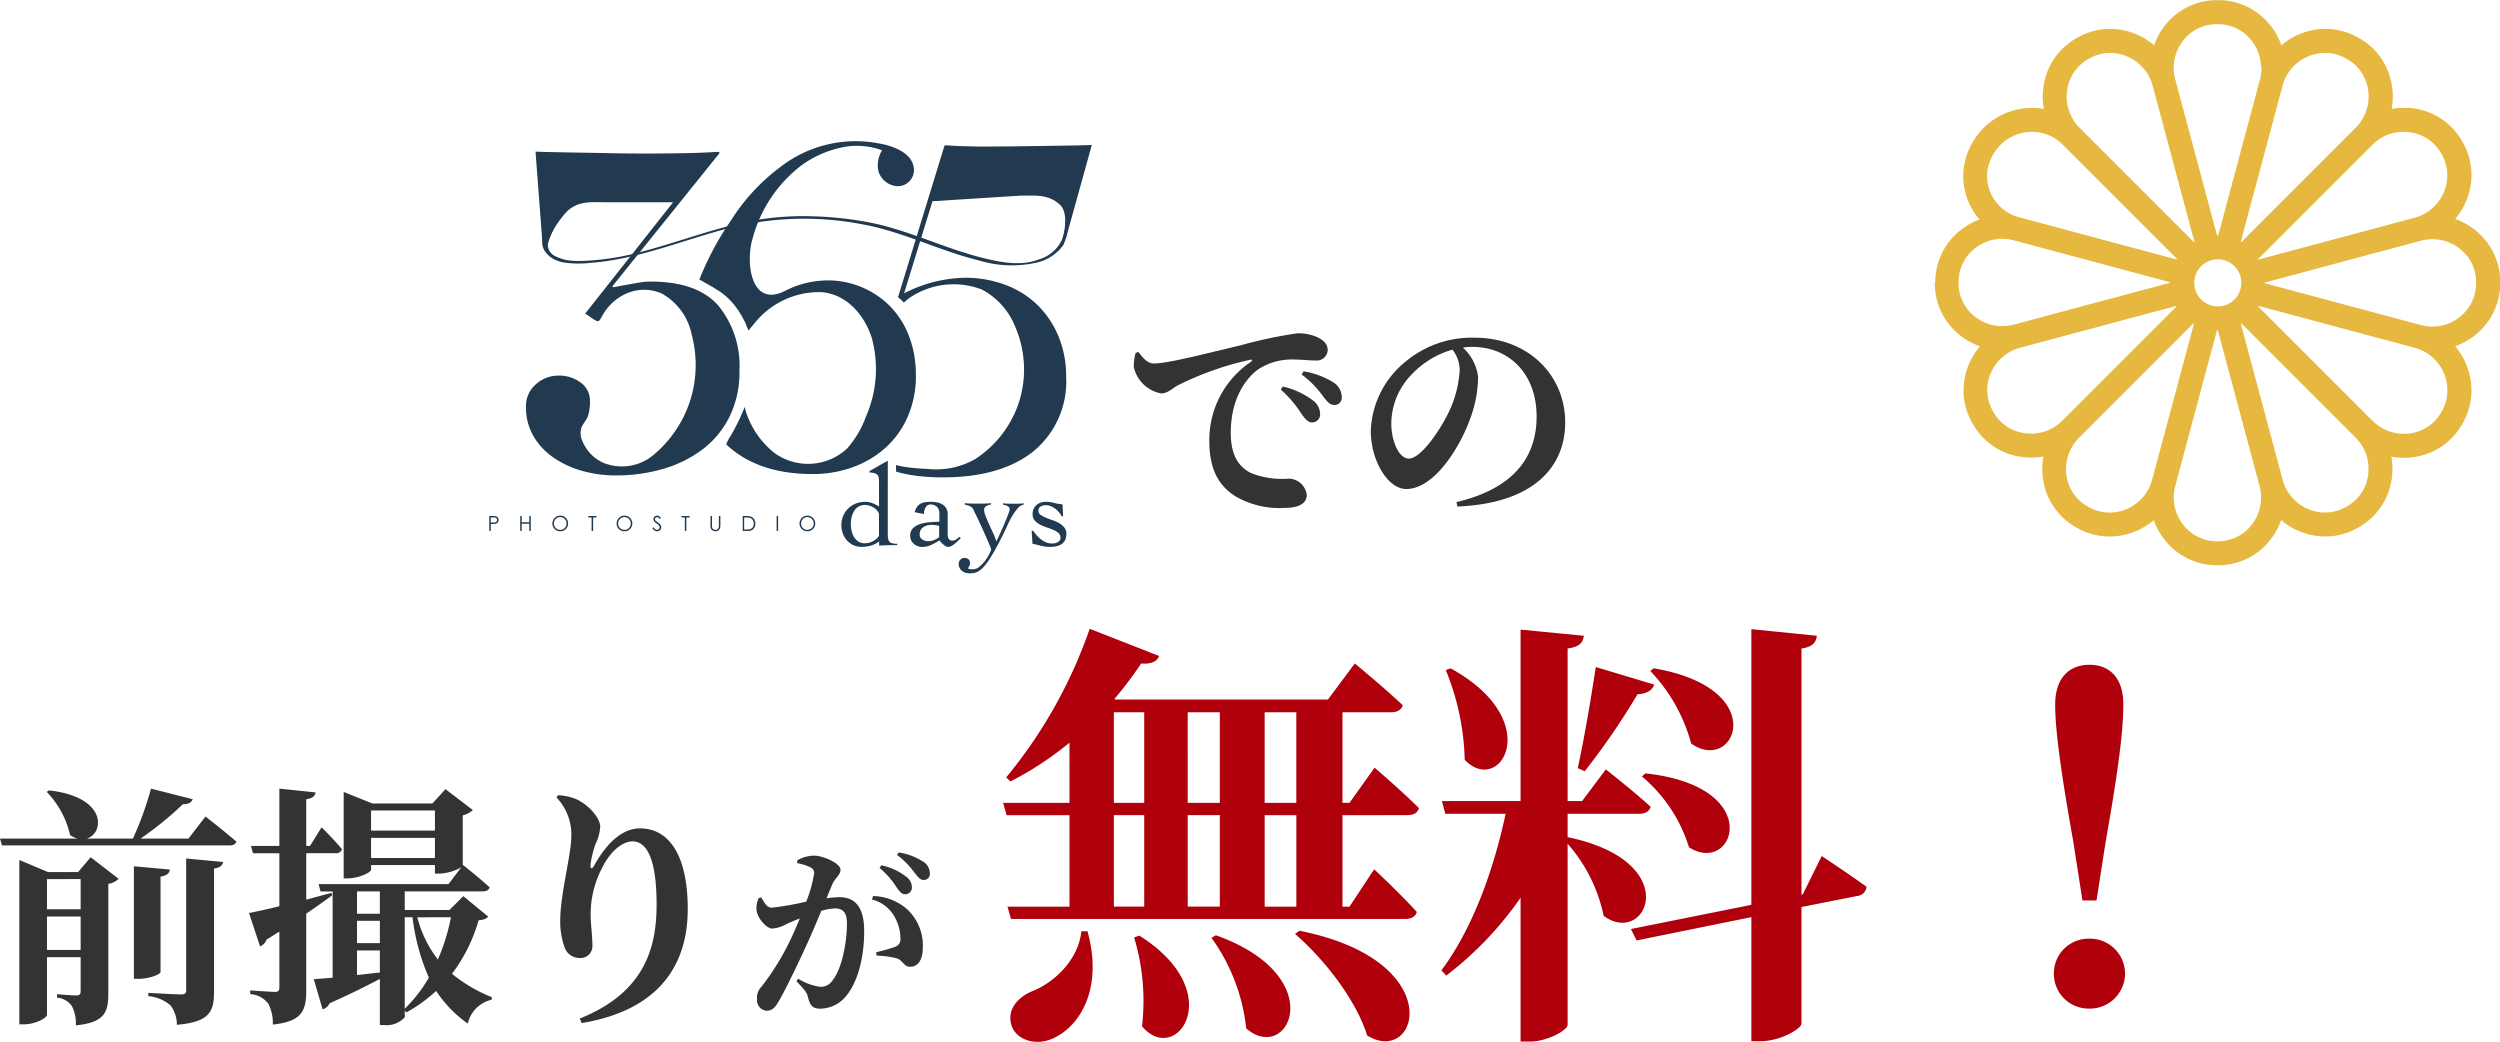 <svg xmlns="http://www.w3.org/2000/svg" xmlns:xlink="http://www.w3.org/1999/xlink" width="238.823" height="99.517" viewBox="0 0 238.823 99.517">
  <defs>
    <clipPath id="clip-path">
      <path id="パス_25129" data-name="パス 25129" d="M806.149-1906.919a2.118,2.118,0,0,0,.1.972,4.311,4.311,0,0,0,1.817,2.157c.8.534,1.676.932,2.47,1.47,2.81,1.9,3.967,6.245,2.971,9.377a20.706,20.706,0,0,1-1.918,4.416,3.084,3.084,0,0,0-.488,1.016,2.172,2.172,0,0,0,.692,1.771c1.167,1.275,2,.561,3.709,1.1a11.312,11.312,0,0,0,4.8.681,20.724,20.724,0,0,0,3.213-.474c2.895-.925,5.758-1.463,7.978-3.544,1.679-1.573,3.142-3.584,3.23-5.862a11.654,11.654,0,0,0-1.137-4.609c-1.438-3.662-2.766-7.579-2.071-11.444.272-1.509.851-3,.686-4.527a5.578,5.578,0,0,0-2.34-3.813,8.2,8.2,0,0,0-4.362-1.436,10.576,10.576,0,0,0-6.958,2.2c-.485.376-.74.724-1.247,1.067-.361.245-5.347,1.239-5.666,1.549a19.918,19.918,0,0,0-2.674,3.734,14.752,14.752,0,0,1-1.75,2.624A3.068,3.068,0,0,0,806.149-1906.919Z" transform="translate(-806.13 1919.681)" fill="none"/>
    </clipPath>
    <clipPath id="clip-path-2">
      <path id="パス_25132" data-name="パス 25132" d="M906.638-1890.942a14.918,14.918,0,0,1-.03,3.855,11.957,11.957,0,0,1-.816,4.007c-.3.778-1.714,1.982-1.976,2.684l.125,3.431c1.644,1.109.056-.593,1.8.225a7.737,7.737,0,0,0,3.388.6,16.593,16.593,0,0,0,10.825-4.237,25.759,25.759,0,0,0,7.4-10.272c1.111-2.661,2.242-5.422,2.171-8.3a17.682,17.682,0,0,0-2.082-7.08c-1.033-2.153-2.343-4.387-4.53-5.346a10.606,10.606,0,0,0-4.565-.577q-3.5.093-6.989.377a8.464,8.464,0,0,0-4.537,1.29,8.742,8.742,0,0,0-2.429,3.813c-.64,1.55-4.8,6.429-5.324,8.025-.361,1.1,1.342.852,2.688,1.229a14.447,14.447,0,0,1,3.072,2.535A10.989,10.989,0,0,1,906.638-1890.942Z" transform="translate(-899.016 1911.978)" fill="none"/>
    </clipPath>
  </defs>
  <g id="campaign_tokuten_02_ttl_01" transform="translate(-88.667 -11189.454)">
    <path id="パス_28211" data-name="パス 28211" d="M187.141,446.244h0c0,.062,0,.124,0,.186a6.309,6.309,0,0,0,.042.7c0,.029.007.057.011.086a6.245,6.245,0,0,0,.288,1.229q.075.218.166.43a6.276,6.276,0,0,0,.82,1.389,6.445,6.445,0,0,0,1.172,1.159,6.644,6.644,0,0,0,.791.518l.159.086q.269.141.548.255c.1.042.2.082.308.118q-.163.192-.312.4c-.08.11-.155.223-.229.338a6.578,6.578,0,0,0-.36.643q-.06.125-.116.252c-.015.035-.031.069-.046.1a6.41,6.41,0,0,0-.5,2.487,6.133,6.133,0,0,0,.434,2.263c.063.162.131.322.208.479q.091.185.194.366l.089.154a6.3,6.3,0,0,0,4.676,3.091,6.682,6.682,0,0,0,.859.056,6.5,6.5,0,0,0,1.176-.108,6.586,6.586,0,0,0-.086,1.791q.012.13.028.261a6.28,6.28,0,0,0,3.071,4.659l.161.093h0a6.308,6.308,0,0,0,3.149.844,6.43,6.43,0,0,0,2.469-.5q.121-.05.239-.1t.233-.113q.115-.059.227-.122.224-.126.436-.268.106-.071.209-.146.206-.15.4-.314.085.238.188.471a6.534,6.534,0,0,0,.351.681c.044.074.089.147.136.219s.111.166.169.247c.043.06.086.119.131.178a6.325,6.325,0,0,0,5.039,2.509h.187a6.279,6.279,0,0,0,4.988-2.5q.12-.157.229-.319t.208-.329q.132-.223.244-.453t.207-.467q.047-.119.089-.238.1.081.2.16a6.573,6.573,0,0,0,1.541.9,6.413,6.413,0,0,0,2.466.5c.1,0,.208,0,.312-.01l.093,0c.094-.006.188-.017.282-.028.04,0,.081-.006.122-.012.095-.012.189-.03.283-.046.039-.007.078-.011.117-.019.069-.014.138-.032.207-.048s.127-.027.189-.044c.028-.008.056-.017.084-.025a6.277,6.277,0,0,0,.717-.248,6.367,6.367,0,0,0,.72-.354l.154-.089h0a6.3,6.3,0,0,0,3.091-4.675q.034-.258.046-.516c0-.086.007-.171.008-.257q0-.16,0-.319,0-.119-.013-.238a6.664,6.664,0,0,0-.09-.7q.147.028.3.048c.074.01.149.02.223.027q.168.018.338.027t.34.009a6.7,6.7,0,0,0,.856-.055,6.279,6.279,0,0,0,4.659-3.071l.093-.161a6.4,6.4,0,0,0,.526-1.177,6.271,6.271,0,0,0,.318-1.945v-.009a6.281,6.281,0,0,0-.036-.683c0-.027-.006-.053-.009-.08q-.036-.3-.1-.6-.059-.271-.142-.539-.071-.229-.159-.455c-.017-.044-.033-.089-.051-.134q-.05-.121-.1-.239t-.113-.233a6.5,6.5,0,0,0-.336-.579,6.584,6.584,0,0,0-.513-.69q.119-.042.237-.089t.234-.1a6.58,6.58,0,0,0,1.325-.788,6.326,6.326,0,0,0,2.509-5.039h0c0-.062,0-.124,0-.186,0-.169-.009-.337-.023-.5q-.012-.138-.029-.275t-.038-.255c-.007-.042-.015-.085-.023-.127q-.021-.109-.046-.216-.049-.215-.114-.426-.032-.105-.068-.209-.042-.123-.09-.245-.074-.189-.16-.372a6.221,6.221,0,0,0-.354-.652c-.044-.07-.088-.139-.135-.208a6.368,6.368,0,0,0-.856-1.016l0,0a6.557,6.557,0,0,0-2.278-1.423l-.089-.034q.188-.221.356-.46c.083-.117.163-.236.239-.359a6.558,6.558,0,0,0,.469-.917,6.417,6.417,0,0,0,.494-2.293q0-.166,0-.331s0-.008,0-.012q-.006-.216-.026-.431t-.058-.438a6.3,6.3,0,0,0-.749-2.09l-.089-.155a6.342,6.342,0,0,0-.845-1.138l-.026-.029a6.324,6.324,0,0,0-3.8-1.924h0c-.079-.01-.157-.019-.236-.026l-.077-.006-.163-.011-.086,0-.156,0h-.2l-.18,0-.108.005-.176.012-.1.009c-.063.006-.125.014-.188.022l-.089.011c-.092.013-.183.027-.273.044a6.585,6.585,0,0,0,.109-1.015q0-.129,0-.258a6.572,6.572,0,0,0-.054-.779c-.019-.15-.045-.3-.074-.444q-.055-.272-.131-.536c-.021-.072-.043-.143-.066-.213a6.292,6.292,0,0,0-.933-1.8,6.2,6.2,0,0,0-.433-.52q-.132-.142-.273-.275a6.305,6.305,0,0,0-1.16-.869l-.161-.093c-.116-.066-.233-.128-.351-.187-.039-.019-.079-.036-.118-.055-.08-.038-.16-.075-.241-.109-.047-.02-.1-.038-.143-.057-.074-.029-.149-.057-.224-.084-.051-.018-.1-.034-.152-.051q-.11-.036-.221-.067l-.156-.042c-.075-.019-.151-.036-.226-.052-.051-.011-.1-.022-.153-.032-.08-.015-.16-.027-.241-.04-.047-.007-.094-.015-.141-.021-.1-.012-.2-.021-.293-.029l-.091-.008q-.193-.012-.386-.012-.168,0-.336.008l-.081.006c-.086.006-.171.012-.257.021l-.125.015c-.071.009-.143.019-.214.03l-.135.024c-.068.012-.136.026-.2.04l-.136.031c-.069.016-.137.034-.206.053l-.13.036c-.074.022-.148.046-.222.071l-.109.036q-.163.058-.325.125h0a6.565,6.565,0,0,0-1.742,1.068c-.044-.125-.094-.249-.146-.372a6.562,6.562,0,0,0-.477-.915c-.094-.15-.195-.3-.3-.44-.017-.023-.033-.046-.05-.069a6.63,6.63,0,0,0-.485-.564,6.307,6.307,0,0,0-4.554-1.945h-.186a6.28,6.28,0,0,0-4.988,2.5,6.577,6.577,0,0,0-.976,1.806q-.192-.163-.4-.312t-.422-.283a6.577,6.577,0,0,0-.917-.469c-.108-.045-.217-.086-.326-.125l-.108-.036c-.074-.025-.148-.049-.223-.071l-.127-.036c-.069-.019-.138-.037-.208-.054l-.133-.03q-.1-.022-.206-.041l-.133-.023c-.072-.011-.143-.021-.215-.03l-.123-.015c-.083-.009-.167-.015-.25-.021l-.088-.006q-.168-.009-.336-.009-.192,0-.384.013l-.1.009c-.095.007-.189.016-.284.028-.047.006-.093.014-.139.021-.08.012-.161.024-.241.04l-.151.031c-.076.016-.152.034-.228.053l-.152.041c-.074.021-.149.044-.223.067l-.15.049c-.075.026-.15.055-.224.084-.047.018-.094.036-.14.055-.081.034-.161.071-.241.108-.039.018-.078.035-.116.054-.118.058-.234.119-.349.185l-.154.089a6.325,6.325,0,0,0-1.422,1.126l-.026.029a6.338,6.338,0,0,0-1.643,3.52,6.562,6.562,0,0,0,.056,2.047c-.089-.016-.178-.03-.267-.042l-.087-.01c-.061-.008-.122-.015-.183-.021l-.1-.008-.17-.011-.108,0-.169,0h-.119l-.09,0-.15.005-.09,0-.16.012-.077.007c-.078.008-.157.016-.235.027h0a6.513,6.513,0,0,0-4.821,3.255l-.069.122h0a6.336,6.336,0,0,0-.371.781,6.221,6.221,0,0,0-.256.8c-.04.162-.074.324-.1.488a6.148,6.148,0,0,0-.071.622c-.008.128-.013.256-.013.384a6.237,6.237,0,0,0,.124,1.236q.062.307.155.61a6.4,6.4,0,0,0,1.114,2.111q.077.1.158.191a6.559,6.559,0,0,0-1.517.8q-.1.072-.2.148a6.326,6.326,0,0,0-2.509,5.039m12.188-13.129,5.493,5.493,5.411,5.411-.033.057-3.411-.914-11.672-3.128a4.078,4.078,0,0,1-3.019-3.919v-.006a3.89,3.89,0,0,1,.024-.424c.01-.1.025-.192.042-.287a3.933,3.933,0,0,1,.14-.541q.06-.179.137-.354t.172-.343l.064-.112a4.262,4.262,0,0,1,3.707-2.165,4.133,4.133,0,0,1,2.936,1.223l.008.008h0m11.5,5.268,1.069,3.991-.057.033-10.9-10.9a4.206,4.206,0,0,1-1.241-3.056,4.375,4.375,0,0,1,.036-.492,4.039,4.039,0,0,1,1.977-3l.141-.081a4.009,4.009,0,0,1,2-.534,4.129,4.129,0,0,1,1.588.321q.191.079.372.176a4.248,4.248,0,0,1,.515.323,4.2,4.2,0,0,1,1.061,1.13q.05.079.1.16.064.112.122.228t.109.237c.025.059.049.119.071.18.047.125.089.253.124.384Zm1.232,7.053c.021-.05.044-.1.069-.148a2.249,2.249,0,0,1,4.006,0c.025.048.048.1.07.148a2.248,2.248,0,0,1-3.794,2.319c-.016-.019-.031-.039-.046-.058a2.24,2.24,0,0,1-.3-2.261m6.244-19.761a4.243,4.243,0,0,1-.145,1.206l-3.6,13.447-.39,1.455H214.1l-3.994-14.906a4.265,4.265,0,0,1-.145-1.208q0-.166.021-.33a4.191,4.191,0,0,1,.177-.846,4.281,4.281,0,0,1,.677-1.294,4.016,4.016,0,0,1,3.188-1.6h.169a4.063,4.063,0,0,1,3.235,1.615,4.336,4.336,0,0,1,.285.421,4.269,4.269,0,0,1,.23.445,4.183,4.183,0,0,1,.361,1.6m9.033,5.819-10.913,10.913-.021-.012-.037-.021,3.993-14.9a4.207,4.207,0,0,1,2.469-2.814,4.148,4.148,0,0,1,1.593-.321,4.038,4.038,0,0,1,2.016.54l.147.085a4.022,4.022,0,0,1,.542.379q.126.105.243.219a3.966,3.966,0,0,1,.425.492q.1.131.181.27a4.028,4.028,0,0,1,.295.583c.037.09.07.181.1.274.015.045.029.091.042.136a4.178,4.178,0,0,1,.132.629c.01.074.017.148.022.222l0,.036a4.216,4.216,0,0,1-1.232,3.293m8.444,6.12a4.213,4.213,0,0,1-2.818,2.471l-12.23,3.277-2.665.714-.033-.057,5.407-5.407,5.5-5.5q.075-.075.154-.146t.15-.129q.071-.059.144-.114a4.2,4.2,0,0,1,2.54-.85,4.344,4.344,0,0,1,.56.036,4.043,4.043,0,0,1,2.835,1.72c.057.084.113.168.164.257h0l.081.141c.057.1.109.2.157.306.038.081.072.162.1.245.02.052.04.1.057.158a4.055,4.055,0,0,1-.106,2.877m.59,12.5a4.229,4.229,0,0,1-.4.156l-.055.018q-.083.026-.167.048l-.044.012c-.069.018-.138.034-.208.048l-.046.008q-.085.016-.17.029l-.058.008c-.071.009-.142.018-.214.023s-.143.009-.214.012h-.128l-.06,0c-.052,0-.1,0-.157-.005l-.105-.007c-.054,0-.107-.01-.161-.016l-.1-.012c-.058-.008-.116-.018-.174-.029l-.086-.015c-.086-.017-.172-.037-.257-.06h0l-14.9-3.993c0-.011,0-.022,0-.034s0-.022,0-.033l14.906-3.994a4.271,4.271,0,0,1,1.106-.147,4.226,4.226,0,0,1,2.573.877c.038.029.073.059.11.089.086.07.17.143.249.219a4.147,4.147,0,0,1,.348.38,4.055,4.055,0,0,1,.317.451c.033.055.065.111.1.168s.071.136.1.205.071.157.1.237c.02.052.04.1.058.157a3.952,3.952,0,0,1,.184.784c0,.018,0,.037.007.056a3.98,3.98,0,0,1,.027.444v.17h0a4.063,4.063,0,0,1-1.615,3.234c-.059.045-.119.088-.18.13l-.051.034q-.074.049-.149.1l-.04.025q-.093.055-.189.106l-.042.021c-.052.027-.1.052-.157.077l-.053.024M218.039,448.6l.033-.057,14.9,3.993a4.208,4.208,0,0,1,2.814,2.469c.012.028.022.057.033.086q.057.145.1.293c.013.044.026.088.039.132a4.115,4.115,0,0,1,.118.6c0,.017,0,.035.006.052a4.036,4.036,0,0,1-.516,2.447h0l-.085.147a4.016,4.016,0,0,1-2.983,1.959h0c-.088.011-.175.02-.263.025l-.087,0c-.059,0-.118.005-.177.006h-.03c-.041,0-.082,0-.123,0l-.07,0c-.076,0-.151-.009-.227-.016l-.021,0q-.1-.011-.2-.026l-.075-.013c-.049-.008-.1-.017-.148-.028l-.085-.019-.136-.034-.086-.024-.134-.041-.081-.027c-.048-.017-.1-.035-.143-.053l-.067-.026c-.069-.028-.138-.058-.205-.09l-.012-.006q-.1-.046-.188-.1l-.065-.037c-.044-.025-.088-.05-.131-.076l-.073-.046c-.04-.026-.079-.052-.119-.079l-.073-.051c-.039-.028-.077-.057-.115-.086l-.068-.053c-.041-.033-.08-.067-.12-.1l-.056-.048c-.057-.052-.114-.1-.168-.159Zm-1.669,1.644h0l.057-.033,4.748,4.748,6.157,6.157a4.221,4.221,0,0,1,1.071,1.806c.033.113.06.228.084.343.016.079.031.158.042.238s.017.132.024.2a4.246,4.246,0,0,1,.019.466.016.016,0,0,1,0,0,4.368,4.368,0,0,1-.036.492,4.04,4.04,0,0,1-1.977,3h0l-.141.082h0c-.073.042-.146.08-.221.117l-.076.035c-.05.024-.1.047-.152.068l-.091.036c-.047.018-.094.036-.141.053l-.1.032-.14.042-.1.026c-.047.012-.1.023-.143.033l-.1.02c-.05.009-.1.017-.15.025l-.093.014c-.057.007-.115.012-.172.017l-.072.006c-.082.005-.163.008-.245.008h0c-.071,0-.142,0-.212-.006l-.063,0c-.051,0-.1-.008-.153-.013l-.082-.01-.136-.019-.086-.015-.131-.026-.087-.02-.133-.034-.082-.023c-.048-.014-.1-.03-.144-.046l-.069-.023c-.071-.025-.141-.052-.21-.081a4.214,4.214,0,0,1-2.471-2.818Zm-6.407,16.569q0-.134.01-.269a4.268,4.268,0,0,1,.135-.807l3.993-14.9h.067l3.991,14.894h0l0,.012c.005.019.009.038.014.057q.048.191.079.382a4.285,4.285,0,0,1,.053.577c0,.064,0,.128,0,.192a4.229,4.229,0,0,1-.875,2.471,4.017,4.017,0,0,1-3.188,1.6h-.17a4.064,4.064,0,0,1-3.235-1.615,4.278,4.278,0,0,1-.625-1.141q-.055-.153-.1-.31a4.171,4.171,0,0,1-.14-.787q-.014-.178-.013-.357m-10.275-2.631a4.207,4.207,0,0,1,.729-2.439,4.281,4.281,0,0,1,.513-.619l.008-.008h0l10.9-10.9.057.033-3.993,14.9a4.207,4.207,0,0,1-2.469,2.814c-.07.029-.14.056-.211.081l-.069.023c-.048.016-.1.032-.145.046l-.082.023-.134.035-.086.019-.134.027-.085.015-.139.02-.079.01c-.054.006-.108.01-.162.013l-.057,0c-.07,0-.14.006-.211.006h-.006q-.124,0-.247-.008l-.066-.006c-.06,0-.121-.01-.181-.018l-.091-.013c-.052-.008-.1-.016-.154-.025l-.1-.02c-.049-.01-.1-.022-.146-.034l-.1-.026-.143-.043-.1-.032c-.048-.017-.1-.035-.144-.054l-.091-.036c-.052-.022-.1-.045-.154-.07l-.075-.035c-.075-.037-.15-.076-.223-.118h0l-.148-.086a4.016,4.016,0,0,1-1.959-2.982,4.336,4.336,0,0,1-.036-.493m-7.523-7.582a4.009,4.009,0,0,1,.019-.4,4.113,4.113,0,0,1,.1-.6,4.25,4.25,0,0,1,3.014-3.062l14.9-3.991.033.057-10.9,10.9q-.082.082-.168.159l-.056.048c-.039.034-.079.068-.12.1l-.068.053q-.057.044-.115.086l-.073.051c-.039.027-.079.053-.119.079l-.072.046c-.044.027-.088.052-.133.078l-.063.036c-.065.035-.13.069-.2.1l0,0c-.068.032-.136.062-.206.09l-.066.026c-.048.019-.1.037-.145.054l-.08.026-.136.042-.084.023-.137.034-.083.019c-.05.01-.1.019-.15.028l-.072.012q-.106.016-.213.027l-.012,0q-.113.011-.227.016l-.072,0-.12,0h-.031c-.059,0-.118,0-.177-.006l-.087,0q-.131-.009-.263-.026h0a4.04,4.04,0,0,1-3-1.977l-.082-.142a4.007,4.007,0,0,1-.533-1.989m-2.746-10.354a4.072,4.072,0,0,1,.076-.775,4.021,4.021,0,0,1,.44-1.2,4.082,4.082,0,0,1,.384-.566c.061-.075.123-.149.189-.22a4.221,4.221,0,0,1,.526-.477h0c.059-.045.118-.088.179-.129l.051-.035c.049-.033.1-.064.148-.094l.041-.026q.093-.055.189-.106l.042-.022c.052-.027.1-.052.157-.077l.054-.025a4.205,4.205,0,0,1,.4-.155l.055-.018q.083-.026.167-.049l.044-.012q.1-.027.208-.048l.045-.008c.057-.011.114-.02.171-.029l.058-.008c.071-.009.142-.018.214-.023s.142-.009.214-.011h.128l.059,0c.053,0,.105,0,.158.005l.1.007c.054,0,.108.01.162.016l.1.012c.059.008.118.018.177.029l.084.015c.087.018.173.038.259.061l11.753,3.149,3.149.844c0,.011,0,.022,0,.033h0c0,.011,0,.022,0,.033l-.4.107-14.492,3.883h0l-.012,0h0c-.086.023-.172.043-.258.06l-.086.015c-.058.01-.116.021-.175.029l-.1.012c-.054.006-.107.012-.161.016l-.106.007-.158.005-.06,0h-.128c-.071,0-.141-.005-.211-.011h0c-.071-.006-.142-.014-.213-.023l-.059-.008c-.056-.008-.112-.018-.168-.029l-.048-.009q-.1-.021-.207-.047l-.046-.013q-.083-.022-.165-.048l-.058-.018c-.067-.022-.134-.045-.2-.07h0c-.067-.026-.133-.054-.2-.083l-.055-.025q-.079-.036-.156-.076l-.044-.022q-.1-.05-.189-.106l-.042-.025q-.075-.046-.149-.095l-.051-.034c-.061-.042-.121-.084-.18-.129a4.019,4.019,0,0,1-1.6-3.188v-.171Z" transform="translate(86.36 10770.138)" fill="#e7b83f"/>
    <g id="campaign_tokuten_02_ttl_01-2" data-name="campaign_tokuten_02_ttl_01">
      <g id="グループ_15991" data-name="グループ 15991" transform="translate(135.406 11199.934)">
        <path id="パス_25127" data-name="パス 25127" d="M734.542-1884.087l.091.09c.273-.06,2.517-.465,2.791-.5a7.27,7.27,0,0,1,.775-.045q4.424,0,6.455,2.281a9.07,9.07,0,0,1,2.03,6.25,9.619,9.619,0,0,1-.958,4.4,8.82,8.82,0,0,1-2.6,3.125,11.6,11.6,0,0,1-3.763,1.847,15.88,15.88,0,0,1-4.448.616,11.753,11.753,0,0,1-3.33-.456,9.1,9.1,0,0,1-2.737-1.3,6.321,6.321,0,0,1-1.871-2.053,5.409,5.409,0,0,1-.684-2.714,2.747,2.747,0,0,1,.951-2.19,3.173,3.173,0,0,1,2.128-.821,3.381,3.381,0,0,1,2.173.685,2.124,2.124,0,0,1,.861,1.733,4.469,4.469,0,0,1-.184,1.418c-.15.451-.53.778-.667,1.24a1.845,1.845,0,0,0,.172,1.275,3.85,3.85,0,0,0,1.975,1.984,4.7,4.7,0,0,0,4.681-.683,11.244,11.244,0,0,0,3.583-5.232,11.241,11.241,0,0,0,.156-6.339,5.792,5.792,0,0,0-2.911-3.951,4.234,4.234,0,0,0-3.6.157,5.017,5.017,0,0,0-2.032,1.994c-.3.535-.311.676-.864.308-.257-.171-.51-.346-.765-.519l8.394-10.629h-6.3c-1.411,0-2.678-.186-3.812.846a9.913,9.913,0,0,0-2.028,3.3h-.319l-.681-8.986c1.307.061,5.212.107,6.52.137s2.615.045,3.923.045q2.189,0,4.334-.045c1.245-.026,2.607-.114,2.607-.114.121,0,.357.008,0,.363Z" transform="translate(-722.785 1900.96)" fill="#223a4f"/>
        <g id="グループ_14495" data-name="グループ 14495" transform="translate(17.607)">
          <g id="グループ_14494" data-name="グループ 14494" clip-path="url(#clip-path)">
            <path id="パス_25128" data-name="パス 25128" d="M827.141-1889.289a8.209,8.209,0,0,1,3.136.415,8.443,8.443,0,0,1,2.98,1.74,8.263,8.263,0,0,1,1.975,2.8,10.119,10.119,0,0,1,.794,3.831,9.767,9.767,0,0,1-.653,3.925,8.625,8.625,0,0,1-2.037,3.07,9.409,9.409,0,0,1-3.169,1.987,11.115,11.115,0,0,1-4.036.715c-3.789,0-6.714-1.125-8.751-3.372s-3.049-5.315-3.049-9.188a17.363,17.363,0,0,1,.952-5.858,28.217,28.217,0,0,1,3.1-5.832,18.9,18.9,0,0,1,4.411-4.861q.106-.08.212-.157a11.705,11.705,0,0,1,9.423-2.326c1.28.206,3.234.842,3.408,2.37a1.542,1.542,0,0,1-1.93,1.674,2,2,0,0,1-1.445-1.35,2.7,2.7,0,0,1,.339-2.026,6.96,6.96,0,0,0-4.06-.225,10.1,10.1,0,0,0-3.654,1.673,13.039,13.039,0,0,0-4.66,6.994c-.667,2.179-.214,6.7,3.15,4.965A8.926,8.926,0,0,1,827.141-1889.289Zm-7.583,8.268c.164,1.454-.184,2.833.241,4.277a8.314,8.314,0,0,0,2.7,3.911,5.479,5.479,0,0,0,6.942-.392,9.363,9.363,0,0,0,1.811-3.049,11.263,11.263,0,0,0,.544-7.609c-.726-2.17-2.4-4.112-4.8-4.3a7.917,7.917,0,0,0-6.421,3.024c-.763.9-1.387,1.717-1.183,2.9C819.459-1881.854,819.512-1881.438,819.559-1881.021Z" transform="translate(-812.883 1905.61)" fill="#223a4f"/>
          </g>
        </g>
        <g id="グループ_14497" data-name="グループ 14497" transform="translate(34.009 1.36)">
          <g id="グループ_14496" data-name="グループ 14496" clip-path="url(#clip-path-2)">
            <path id="パス_25130" data-name="パス 25130" d="M904.7-1826.481a13.23,13.23,0,0,1,7.1-2.28,10.84,10.84,0,0,1,3.991.707,8.818,8.818,0,0,1,3.056,1.961,8.957,8.957,0,0,1,1.962,2.988,9.814,9.814,0,0,1,.707,3.741,8.637,8.637,0,0,1-3.125,7.184q-3.124,2.487-8.644,2.486-4.653,0-6.842-1.711a5.384,5.384,0,0,1-2.19-4.447,3.413,3.413,0,0,1,.8-2.212,2.55,2.55,0,0,1,2.075-.981,2.767,2.767,0,0,1,2.564,1.241,3.429,3.429,0,0,1,.394,1.575,2.2,2.2,0,0,1-.381,1.032,3.235,3.235,0,0,1-.593,1.054c-.257.206-.489.306-.765.545-3.308,2.867,2.274,3.041,3.522,3.1a7.461,7.461,0,0,0,4.5-.945,10.282,10.282,0,0,0,4.232-5.6,10.283,10.283,0,0,0-.4-7.01,6.914,6.914,0,0,0-3.2-3.586,7.5,7.5,0,0,0-6.966.838,6.856,6.856,0,0,0-2.141,2.894,5.993,5.993,0,0,0-.362.916c-.046.156-.09.756-.225.827-.2.1-.935-.424-1.138-.529" transform="translate(-900.417 1843.456)" fill="#223a4f"/>
            <path id="パス_25131" data-name="パス 25131" d="M927.013-1885.734l4.513-14.73c-.008-.1.164-.1.164-.1s1.892.167,5.018.114c1.43-.025-.728.03.579,0s7.026-.076,8.333-.137l-2.494,8.986h-.319c.07-.2.717-2.426-.248-3.3-1.134-1.032-2.4-.846-3.812-.846l-8.347.528-2.836,9.2" transform="translate(-922.069 1902.602)" fill="#223a4f"/>
          </g>
        </g>
        <path id="パス_25133" data-name="パス 25133" d="M735.132-1859.259a1.237,1.237,0,0,0,.131.4,2.47,2.47,0,0,0,1.343,1.052,3.153,3.153,0,0,0,.51.14,9.877,9.877,0,0,0,2.468.05,23.807,23.807,0,0,0,2.857-.384c3.83-.741,7.456-2.234,11.245-3.133a29.324,29.324,0,0,1,11.987-.176c3.841.695,7.353,2.528,11.133,3.45a10.75,10.75,0,0,0,5.294.254,4.316,4.316,0,0,0,2.777-1.743,5.822,5.822,0,0,0,.459-2.226c-.016-.126-.278-.135-.28.025a3.491,3.491,0,0,1-2.506,3.582c-1.669.67-3.619.3-5.3-.115-3.614-.881-6.977-2.588-10.624-3.35a32.944,32.944,0,0,0-5.642-.641,26.808,26.808,0,0,0-5.684.394c-3.677.671-7.163,2.066-10.773,3a24.849,24.849,0,0,1-5.513.863c-.325.009-.651.013-.976-.01a4.089,4.089,0,0,1-1.648-.415,1.234,1.234,0,0,1-.777-1.115,5.816,5.816,0,0,1,.488-1.319.419.419,0,0,0,.011-.343.32.32,0,0,0-.235-.147c-.1-.015-.2,0-.288-.007a.654.654,0,0,0-.19-.014c-.084.011-.291.05-.307.159,0,.392-.005.784.006,1.175A4.564,4.564,0,0,0,735.132-1859.259Z" transform="translate(-730.026 1872.26)" fill="#223a4f"/>
        <g id="グループ_14498" data-name="グループ 14498" transform="translate(0 38.778)">
          <path id="パス_25134" data-name="パス 25134" d="M706.421-1699.875h.284a1.638,1.638,0,0,1,.329.021.365.365,0,0,1,.2.123.358.358,0,0,1,.077.235.36.36,0,0,1-.075.235.372.372,0,0,1-.208.124,1.848,1.848,0,0,1-.362.023h-.1v.662h-.142Zm.142.139v.483l.241,0a.631.631,0,0,0,.214-.026.221.221,0,0,0,.106-.086.239.239,0,0,0,.039-.133.235.235,0,0,0-.039-.131.214.214,0,0,0-.1-.084.608.608,0,0,0-.207-.025Z" transform="translate(-706.421 1699.911)" fill="#223a4f"/>
          <path id="パス_25135" data-name="パス 25135" d="M723.158-1699.875h.142v.6h.725v-.6h.142v1.423h-.142v-.687H723.3v.687h-.142Z" transform="translate(-720.202 1699.911)" fill="#223a4f"/>
          <path id="パス_25136" data-name="パス 25136" d="M741.32-1700.077a.738.738,0,0,1,.541.216.72.72,0,0,1,.218.531.722.722,0,0,1-.217.53.721.721,0,0,1-.53.217.729.729,0,0,1-.535-.216.713.713,0,0,1-.218-.525.757.757,0,0,1,.1-.38.72.72,0,0,1,.271-.274A.724.724,0,0,1,741.32-1700.077Zm.006.138a.585.585,0,0,0-.3.083.589.589,0,0,0-.221.222.617.617,0,0,0-.08.311.579.579,0,0,0,.176.428.579.579,0,0,0,.424.175.606.606,0,0,0,.307-.08.579.579,0,0,0,.22-.22.618.618,0,0,0,.079-.31.6.6,0,0,0-.079-.306.59.59,0,0,0-.223-.219A.6.6,0,0,0,741.327-1699.939Z" transform="translate(-734.548 1700.077)" fill="#223a4f"/>
          <path id="パス_25137" data-name="パス 25137" d="M759.991-1699.736v-.139h.78v.139h-.318v1.284h-.145v-1.284Z" transform="translate(-750.531 1699.911)" fill="#223a4f"/>
          <path id="パス_25138" data-name="パス 25138" d="M776.053-1700.077a.737.737,0,0,1,.541.216.719.719,0,0,1,.218.531.723.723,0,0,1-.217.53.721.721,0,0,1-.53.217.727.727,0,0,1-.534-.216.713.713,0,0,1-.218-.525.758.758,0,0,1,.1-.38.719.719,0,0,1,.271-.274A.725.725,0,0,1,776.053-1700.077Zm.007.138a.584.584,0,0,0-.3.083.585.585,0,0,0-.221.222.616.616,0,0,0-.08.311.579.579,0,0,0,.176.428.579.579,0,0,0,.424.175.607.607,0,0,0,.307-.08.578.578,0,0,0,.22-.22.621.621,0,0,0,.079-.31.6.6,0,0,0-.079-.306.587.587,0,0,0-.223-.219A.6.6,0,0,0,776.059-1699.939Z" transform="translate(-763.147 1700.077)" fill="#223a4f"/>
          <path id="パス_25139" data-name="パス 25139" d="M794.692-1698.883l.121-.073q.128.235.3.235a.284.284,0,0,0,.134-.033.235.235,0,0,0,.1-.09.229.229,0,0,0,.033-.119.241.241,0,0,0-.048-.14,1.164,1.164,0,0,0-.244-.229,1.239,1.239,0,0,1-.222-.194.355.355,0,0,1-.076-.218.326.326,0,0,1,.045-.169.32.32,0,0,1,.125-.121.363.363,0,0,1,.176-.044.374.374,0,0,1,.188.05.645.645,0,0,1,.186.183l-.116.088a.558.558,0,0,0-.137-.14.235.235,0,0,0-.124-.034.2.2,0,0,0-.14.052.17.17,0,0,0-.055.129.222.222,0,0,0,.019.09.339.339,0,0,0,.071.095q.028.027.184.142a1.033,1.033,0,0,1,.254.243.39.39,0,0,1,.069.214.365.365,0,0,1-.118.269.4.4,0,0,1-.286.114.42.42,0,0,1-.235-.069A.626.626,0,0,1,794.692-1698.883Z" transform="translate(-779.105 1700.077)" fill="#223a4f"/>
          <path id="パス_25140" data-name="パス 25140" d="M810.413-1699.736v-.139h.78v.139h-.317v1.284h-.145v-1.284Z" transform="translate(-792.05 1699.911)" fill="#223a4f"/>
          <path id="パス_25141" data-name="パス 25141" d="M826.12-1699.875h.142v.859c0,.1,0,.165.005.19a.316.316,0,0,0,.049.141.293.293,0,0,0,.119.095.372.372,0,0,0,.161.038.321.321,0,0,0,.136-.03.306.306,0,0,0,.108-.083.333.333,0,0,0,.064-.129,1.067,1.067,0,0,0,.014-.223v-.859h.143v.859a1.048,1.048,0,0,1-.037.308.419.419,0,0,1-.149.2.424.424,0,0,1-.27.087.517.517,0,0,1-.3-.082.4.4,0,0,1-.164-.218,1.173,1.173,0,0,1-.026-.3Z" transform="translate(-804.983 1699.911)" fill="#223a4f"/>
          <path id="パス_25142" data-name="パス 25142" d="M843.54-1698.451v-1.423h.3a1.5,1.5,0,0,1,.463.052.621.621,0,0,1,.324.251.766.766,0,0,1,.117.427.746.746,0,0,1-.093.377.6.6,0,0,1-.24.24.9.9,0,0,1-.414.078Zm.136-.135h.165a1.535,1.535,0,0,0,.409-.037.472.472,0,0,0,.253-.188.578.578,0,0,0,.092-.332.608.608,0,0,0-.1-.352.5.5,0,0,0-.278-.2,1.666,1.666,0,0,0-.44-.041h-.1Z" transform="translate(-819.327 1699.911)" fill="#223a4f"/>
          <path id="パス_25143" data-name="パス 25143" d="M861.877-1699.875h.142v1.423h-.142Z" transform="translate(-834.426 1699.911)" fill="#223a4f"/>
          <path id="パス_25144" data-name="パス 25144" d="M875.013-1700.077a.738.738,0,0,1,.542.216.72.72,0,0,1,.218.531.723.723,0,0,1-.217.53.721.721,0,0,1-.53.217.728.728,0,0,1-.535-.216.714.714,0,0,1-.218-.525.756.756,0,0,1,.1-.38.715.715,0,0,1,.271-.274A.724.724,0,0,1,875.013-1700.077Zm.007.138a.585.585,0,0,0-.3.083.587.587,0,0,0-.221.222.619.619,0,0,0-.08.311.579.579,0,0,0,.176.428.579.579,0,0,0,.424.175.607.607,0,0,0,.307-.08.58.58,0,0,0,.22-.22.62.62,0,0,0,.079-.31.6.6,0,0,0-.079-.306.59.59,0,0,0-.223-.219A.6.6,0,0,0,875.02-1699.939Z" transform="translate(-844.633 1700.077)" fill="#223a4f"/>
        </g>
        <g id="グループ_14499" data-name="グループ 14499" transform="translate(33.635 33.527)">
          <path id="パス_25145" data-name="パス 25145" d="M901.335-1722.837a2.75,2.75,0,0,0,.032.463.608.608,0,0,0,.129.3.506.506,0,0,0,.275.156,2.062,2.062,0,0,0,.468.043v.129q-.431,0-.856.011c-.284.007-.576.018-.877.032v-.4a2.12,2.12,0,0,1-.694.371,2.9,2.9,0,0,1-.963.156,1.881,1.881,0,0,1-.8-.167,1.838,1.838,0,0,1-.613-.452,2.067,2.067,0,0,1-.393-.662,2.236,2.236,0,0,1-.14-.786,2.278,2.278,0,0,1,.172-.893,2.157,2.157,0,0,1,.479-.71,2.171,2.171,0,0,1,.721-.468,2.382,2.382,0,0,1,.9-.167,1.894,1.894,0,0,1,.689.129,4.023,4.023,0,0,1,.635.312v-2.367a1.9,1.9,0,0,0-.038-.42.483.483,0,0,0-.145-.258.644.644,0,0,0-.285-.14,2.964,2.964,0,0,0-.447-.065v-.129l1.754-.993Zm-.84-1.884a.765.765,0,0,0-.156-.3,1.367,1.367,0,0,0-.307-.28,1.775,1.775,0,0,0-.414-.2,1.417,1.417,0,0,0-.468-.081,1.128,1.128,0,0,0-.619.162,1.3,1.3,0,0,0-.414.425,1.973,1.973,0,0,0-.237.592,2.9,2.9,0,0,0-.076.651,2.892,2.892,0,0,0,.076.651,1.962,1.962,0,0,0,.237.592,1.306,1.306,0,0,0,.414.426,1.132,1.132,0,0,0,.619.161,1.48,1.48,0,0,0,.474-.075,1.943,1.943,0,0,0,.409-.188,1.534,1.534,0,0,0,.307-.242.654.654,0,0,0,.156-.226Z" transform="translate(-896.901 1729.813)" fill="#223a4f"/>
          <path id="パス_25146" data-name="パス 25146" d="M934.574-1706.564a1.446,1.446,0,0,1,.242-.533,1.058,1.058,0,0,1,.361-.3,1.333,1.333,0,0,1,.463-.129,5.405,5.405,0,0,1,.549-.027,2.619,2.619,0,0,1,.554.06,1.51,1.51,0,0,1,.495.2,1.068,1.068,0,0,1,.355.371,1.111,1.111,0,0,1,.134.565v1.991a.617.617,0,0,0,.108.36.376.376,0,0,0,.334.156.627.627,0,0,0,.382-.123q.166-.124.317-.242l.108.119-.253.253c-.1.1-.2.19-.307.28a2.086,2.086,0,0,1-.328.226.685.685,0,0,1-.328.091.446.446,0,0,1-.226-.07,1.6,1.6,0,0,1-.231-.167,2.216,2.216,0,0,1-.21-.2c-.065-.072-.122-.133-.172-.183a4.956,4.956,0,0,1-.775.431,2.038,2.038,0,0,1-.84.194,1.283,1.283,0,0,1-.436-.075,1.152,1.152,0,0,1-.371-.216,1.056,1.056,0,0,1-.258-.333.973.973,0,0,1-.1-.441.988.988,0,0,1,.248-.7,1.59,1.59,0,0,1,.64-.4,3.748,3.748,0,0,1,.893-.188q.5-.048,1.006-.059v-.818a.77.77,0,0,0-.247-.614.918.918,0,0,0-.624-.215.492.492,0,0,0-.441.28,1.249,1.249,0,0,0-.161.635Zm2.336,1.313a2.726,2.726,0,0,0-.721-.1,1.755,1.755,0,0,0-.409.048,1.115,1.115,0,0,0-.366.156.879.879,0,0,0-.263.274.759.759,0,0,0-.1.4.564.564,0,0,0,.253.522,1.054,1.054,0,0,0,.565.156,1.408,1.408,0,0,0,.63-.14,2.765,2.765,0,0,0,.414-.237Z" transform="translate(-927.567 1711.485)" fill="#223a4f"/>
          <path id="パス_25147" data-name="パス 25147" d="M960.934-1706.822q.323.033.6.037t.608.006q.323,0,.656-.006t.657-.037v.129a1.15,1.15,0,0,0-.452.14.409.409,0,0,0-.215.388,1.7,1.7,0,0,0,.14.576q.14.361.328.775t.388.845a7.2,7.2,0,0,1,.318.8q.054-.107.167-.355l.258-.565q.145-.318.291-.662t.269-.646q.124-.3.2-.527a1.162,1.162,0,0,0,.081-.3.322.322,0,0,0-.059-.2.493.493,0,0,0-.145-.124.779.779,0,0,0-.2-.075q-.119-.027-.226-.059v-.129a4.413,4.413,0,0,0,.495.037q.248.006.506.006t.484-.006a4.365,4.365,0,0,0,.484-.037v.129a.987.987,0,0,0-.587.371,4.752,4.752,0,0,0-.527.748q-.242.42-.425.823t-.28.6q-.452.936-.818,1.6t-.662,1.114a5.527,5.527,0,0,1-.538.705,2.277,2.277,0,0,1-.463.393,1.259,1.259,0,0,1-.43.172,2.485,2.485,0,0,1-.436.038,1.4,1.4,0,0,1-.382-.054.98.98,0,0,1-.334-.167.872.872,0,0,1-.237-.285.863.863,0,0,1-.091-.409.562.562,0,0,1,.156-.387.485.485,0,0,1,.371-.173.609.609,0,0,1,.4.124.466.466,0,0,1,.151.382.526.526,0,0,1-.086.307.389.389,0,0,0-.086.177q0,.065.156.08a2.955,2.955,0,0,0,.307.016.982.982,0,0,0,.635-.264,3.26,3.26,0,0,0,.554-.6,4.638,4.638,0,0,0,.393-.646,1.307,1.307,0,0,0,.151-.393,1.132,1.132,0,0,0-.076-.221q-.076-.188-.2-.484t-.291-.662q-.161-.365-.323-.726t-.323-.7q-.161-.339-.28-.576t-.183-.4a.752.752,0,0,0-.183-.242.817.817,0,0,0-.258-.146q-.151-.054-.4-.118Z" transform="translate(-949.148 1710.882)" fill="#223a4f"/>
          <path id="パス_25148" data-name="パス 25148" d="M999.85-1704.788H1000a4.19,4.19,0,0,0,.339.441,2.783,2.783,0,0,0,.414.387,2.167,2.167,0,0,0,.484.28,1.412,1.412,0,0,0,.549.107,1.576,1.576,0,0,0,.285-.027.886.886,0,0,0,.264-.092.562.562,0,0,0,.194-.172.458.458,0,0,0,.075-.269.557.557,0,0,0-.2-.441,1.966,1.966,0,0,0-.49-.3,6.5,6.5,0,0,0-.641-.242,3.824,3.824,0,0,1-.64-.269,1.736,1.736,0,0,1-.49-.382.848.848,0,0,1-.2-.582,1.117,1.117,0,0,1,.36-.893,1.34,1.34,0,0,1,.91-.312,2.906,2.906,0,0,1,.791.108,3.608,3.608,0,0,0,.791.129l.065,1.141h-.14a2.116,2.116,0,0,0-.269-.393,2.116,2.116,0,0,0-.36-.334,1.978,1.978,0,0,0-.425-.237,1.228,1.228,0,0,0-.463-.092.992.992,0,0,0-.484.118.448.448,0,0,0-.215.43.441.441,0,0,0,.2.371,2.458,2.458,0,0,0,.49.269q.291.124.64.242a3.649,3.649,0,0,1,.64.285,1.764,1.764,0,0,1,.49.409.912.912,0,0,1,.2.6,1.358,1.358,0,0,1-.124.619.974.974,0,0,1-.339.382,1.456,1.456,0,0,1-.5.2,3,3,0,0,1-.608.059,3.141,3.141,0,0,1-.5-.038q-.237-.038-.447-.092t-.393-.1q-.183-.043-.323-.065Z" transform="translate(-981.671 1711.485)" fill="#223a4f"/>
        </g>
      </g>
      <path id="パス_28323" data-name="パス 28323" d="M-20.768-14.278a4.669,4.669,0,0,0-.176,1.364,3.3,3.3,0,0,0,2.618,2.508c.616,0,1.078-.484,1.54-.748a29.31,29.31,0,0,1,6.952-2.464c.22-.066.242.066.066.2a8.98,8.98,0,0,0-3.96,7.59c0,2.794.99,4.312,2.508,5.258A8.318,8.318,0,0,0-6.534.528c1.012,0,2.112-.242,2.112-1.254a1.768,1.768,0,0,0-1.694-1.54,8.135,8.135,0,0,1-3.674-.55c-.77-.418-1.892-1.254-1.892-3.806,0-3.74,1.848-5.544,2.64-6.094a5.851,5.851,0,0,1,3.52-.924c.616,0,1.342.088,1.936.088a1.051,1.051,0,0,0,1.166-.99c0-.594-.44-.99-1.034-1.254a4.428,4.428,0,0,0-1.87-.352,42.448,42.448,0,0,0-5.324,1.122c-3.872.924-7.084,1.76-8.4,1.76-.572,0-1.056-.55-1.452-1.1ZM-4.906-12.21a9.164,9.164,0,0,1,2,2.024c.418.55.682.88,1.1.88a.684.684,0,0,0,.726-.77,1.68,1.68,0,0,0-.77-1.364A7.668,7.668,0,0,0-4.73-12.518Zm-2,1.43A11.187,11.187,0,0,1-4.95-8.492c.352.506.638.836.99.858a.768.768,0,0,0,.814-.792A1.63,1.63,0,0,0-3.762-9.68,7.511,7.511,0,0,0-6.71-11.066Zm17.094-1.914a10.592,10.592,0,0,1-.99,3.96c-.7,1.518-2.64,4.554-3.872,4.554-.924,0-1.672-1.628-1.672-3.366a6.786,6.786,0,0,1,1.98-4.708A8.51,8.51,0,0,1,9.5-14.586,3.239,3.239,0,0,1,10.186-12.694ZM9.966.4c7.392-.308,10.3-3.872,10.3-8.03,0-4.576-3.586-8.1-8.646-8.1a9.881,9.881,0,0,0-6.688,2.354A8.893,8.893,0,0,0,1.694-6.842c0,2.86,1.628,5.566,3.388,5.566,2.684,0,5.148-4,6.138-6.8a11.606,11.606,0,0,0,.726-3.916,4.559,4.559,0,0,0-1.452-2.794,5.924,5.924,0,0,1,.88-.066c3.564,0,6.16,2.6,6.16,6.644,0,3.806-2.09,6.864-7.656,8.184Z" transform="translate(217.923 11237.444)" fill="#333"/>
      <path id="パス_28324" data-name="パス 28324" d="M5.232-5.016V-8.208H8.448v3.192Zm3.216-6.768V-8.9H5.232v-2.88Zm-.24-.672H5.328L2.592-13.608v15.7h.432c1.128,0,2.208-.624,2.208-.912v-5.5H8.448V-1.1c0,.288-.072.432-.408.432-.432,0-1.848-.12-1.848-.12v.336a1.861,1.861,0,0,1,1.44.84,3.754,3.754,0,0,1,.36,1.8c2.736-.264,3.1-1.248,3.1-3.024V-11.328a1.769,1.769,0,0,0,.984-.48L9.408-13.872Zm7.872.432c.648-.1.84-.336.888-.672l-3.432-.312V-2.256h.456c1.008,0,2.088-.432,2.088-.648ZM18.528-1.176c0,.312-.12.408-.5.408-.528,0-3.12-.144-3.12-.144V-.6A3.715,3.715,0,0,1,17.04.288a3.077,3.077,0,0,1,.6,1.848c3.168-.264,3.552-1.3,3.552-3.168v-11.76c.576-.072.792-.288.864-.624l-3.528-.336Zm.216-14.472H14.16a32.378,32.378,0,0,0,4.056-3.288c.576,0,.84-.192.936-.48l-3.984-1.008a31.073,31.073,0,0,1-1.728,4.776H9.024c1.7-.5,1.992-3.984-3.6-4.608l-.216.144A8.7,8.7,0,0,1,7.44-15.984a2.432,2.432,0,0,0,.72.336H.744L.936-15h21.72c.336,0,.6-.1.672-.36-1.1-.96-2.952-2.4-2.952-2.4ZM32.4-10.464c-.816.216-1.608.432-2.4.648v-4.44h2.808a.545.545,0,0,0,.6-.384c-.648-.816-1.944-2.088-1.944-2.088l-1.1,1.776H30v-4.464c.6-.072.84-.312.888-.648l-3.456-.36v5.472H24.72l.192.7h2.52v5.064c-1.272.312-2.3.528-2.9.648l1.056,3.192A1.109,1.109,0,0,0,26.208-6c.432-.264.84-.528,1.224-.768V-1.44c0,.312-.1.432-.432.432-.432,0-2.352-.144-2.352-.144v.36A2.33,2.33,0,0,1,26.376.12a4.087,4.087,0,0,1,.432,1.992C29.64,1.824,30,.744,30-1.176v-7.3c1.008-.7,1.824-1.272,2.472-1.752Zm7.008,2.328h.744a20.287,20.287,0,0,0,1.56,5.76A13.341,13.341,0,0,1,39.408.6Zm-4.56,3.168h2.184v2.112c-.744.072-1.488.168-2.184.24Zm0-2.832h2.184v2.136H34.848Zm2.184-2.808v2.136H34.848v-2.136Zm6.792,2.472A19.514,19.514,0,0,1,42.576-4.1a11.106,11.106,0,0,1-1.968-4.032ZM36.192-13.8v-1.92h6.1v1.92Zm6.1-4.536v1.92h-6.1v-1.92ZM45-10.152l-1.32,1.32H39.408v-1.776h7.44c.336,0,.6-.12.672-.384-.96-.888-2.544-2.136-2.544-2.136l-.024.024V-17.88a1.975,1.975,0,0,0,.96-.5L43.3-20.376l-1.248,1.368H36.312l-2.736-1.1v8.256h.384c1.056,0,2.232-.576,2.232-.816v-.456h6.1v.816h.432a4.686,4.686,0,0,0,2.088-.6L43.584-11.3H31.176l.192.7H32.52v8.232c-.768.072-1.392.12-1.8.144l.84,2.88a1.049,1.049,0,0,0,.672-.576c2.04-.912,3.624-1.7,4.8-2.328V2.16h.408a2.317,2.317,0,0,0,1.968-.744V.768l.144.192A14.279,14.279,0,0,0,42.408-1.1a11.668,11.668,0,0,0,3.024,3.12,3.019,3.019,0,0,1,2.28-2.28l.024-.24A14.365,14.365,0,0,1,43.92-2.736a15.464,15.464,0,0,0,2.544-5.112c.528-.048.744-.144.912-.36Zm10.32-5.664c0,1.584-1.056,5.592-1.056,7.92a7.306,7.306,0,0,0,.408,2.616,1.5,1.5,0,0,0,1.464,1.032,1.127,1.127,0,0,0,1.2-1.176c0-1.08-.168-1.9-.168-3.024a9.55,9.55,0,0,1,1.1-4.416c.816-1.656,1.992-2.52,2.9-2.52,1.416,0,2.3,1.8,2.3,6.024,0,3.984-1.032,8.376-7.344,10.9l.192.432c7.3-1.224,10.128-5.448,10.128-10.9,0-5.184-1.824-7.7-4.56-7.7-1.632,0-3.12,1.3-4.368,3.528-.216.408-.384.384-.36-.072a9.541,9.541,0,0,1,.48-1.968A4.229,4.229,0,0,0,58.08-16.8c0-.816-1.08-2.064-2.28-2.616a5.321,5.321,0,0,0-1.752-.384l-.144.216A5.135,5.135,0,0,1,55.32-15.816Zm29.442,2.964a7.9,7.9,0,0,1,1.62,1.836c.288.432.522.684.828.684A.639.639,0,0,0,87.858-11a1.241,1.241,0,0,0-.522-.99A5.7,5.7,0,0,0,84.942-13.1Zm-4.5,1.548c.252-.594.774-.864.774-1.368,0-.63-1.674-1.35-2.5-1.35a3.3,3.3,0,0,0-1.638.45v.27a4.283,4.283,0,0,1,1.332.432.546.546,0,0,1,.288.54,12.26,12.26,0,0,1-.756,2.7,27.059,27.059,0,0,1-3.276.576c-.468,0-.684-.4-1.008-.972l-.252.054a2.143,2.143,0,0,0-.2,1.242c.126.738.954,1.674,1.494,1.674a3.367,3.367,0,0,0,1.422-.468c.324-.144.756-.324,1.206-.5-.288.7-.594,1.422-.936,2.124a24.149,24.149,0,0,1-2.736,4.41,1.477,1.477,0,0,0-.414,1.17A1.014,1.014,0,0,0,73.944.792c.486,0,.774-.18,1.17-.864.648-1.1,1.764-3.42,2.592-5.22.45-.972,1.008-2.268,1.494-3.456a5.22,5.22,0,0,1,1.3-.234c.846,0,1.152.486,1.152,1.458,0,1.8-.5,4.356-1.368,5.4a1.312,1.312,0,0,1-1.206.63,5.471,5.471,0,0,1-2.088-.774l-.162.234c.864.936.99,1.1,1.08,1.458.216.9.486,1.17,1.188,1.17A3.2,3.2,0,0,0,81.432-.45C82.764-1.908,83.3-4.5,83.3-6.8c0-2.394-.936-3.258-2.376-3.258a10.942,10.942,0,0,0-1.224.108Zm3.78,1.476A3.363,3.363,0,0,1,86.13-8.3a4.214,4.214,0,0,1,.63,2.142.766.766,0,0,1-.558.864,17.1,17.1,0,0,1-1.764.5l.054.324a8.317,8.317,0,0,1,1.962.27c.594.234.63.81,1.26.792.792,0,1.188-.774,1.188-1.854a4.738,4.738,0,0,0-1.458-3.6,5.058,5.058,0,0,0-3.294-1.3Zm2.394-4.266a7.91,7.91,0,0,1,1.638,1.656c.36.45.558.738.9.738a.568.568,0,0,0,.594-.63,1.309,1.309,0,0,0-.63-1.116,5.885,5.885,0,0,0-2.34-.882Z" transform="translate(87.923 11285.216)" fill="#333"/>
      <path id="パス_28325" data-name="パス 28325" d="M-54.306-6.8c-.294,2.856-2.772,5.04-4.872,5.8-1.3.63-2.226,1.722-1.806,3.192.546,1.554,2.562,1.974,4.116,1.176,2.436-1.176,4.662-4.7,3.15-10.164Zm5.04.588a20.929,20.929,0,0,1,.756,8.484c3.234,3.906,8.358-3.234-.252-8.652Zm7.392.042a18.044,18.044,0,0,1,3.318,8.652c4.032,3.486,8.148-4.956-2.9-8.9Zm7.98-.378c2.772,2.394,5.838,6.3,6.888,9.7,4.872,3.024,7.938-7.14-6.468-10Zm.126-2.6h-3.024v-8.736h3.024ZM-51.2-17.892h2.9v8.736h-2.9Zm0-9.828h2.9v8.652h-2.9Zm10.122,9.828v8.736h-3.066v-8.736Zm0-9.828v8.652h-3.066V-27.72Zm7.308,0v8.652h-3.024V-27.72Zm10.584,9.828c.588,0,1.008-.21,1.134-.672-1.554-1.554-4.242-3.864-4.242-3.864l-2.394,3.36h-.672V-27.72h4.62c.588,0,1.008-.21,1.134-.672-1.722-1.638-4.578-3.99-4.578-3.99l-2.562,3.444H-51.03l-.126-.042a35.975,35.975,0,0,0,2.562-3.4c1.008.084,1.512-.21,1.722-.714l-6.636-2.6a45.894,45.894,0,0,1-7.98,14.2l.42.378a30.893,30.893,0,0,0,5.628-3.7v5.754h-6.342l.336,1.176h6.006v8.736h-5.922l.336,1.176h37.632c.588,0,1.008-.21,1.134-.672-1.47-1.638-4.074-4.074-4.074-4.074l-2.352,3.57h-.672v-8.736ZM.042-31.668a16.065,16.065,0,0,1,3.906,6.93c4.158,2.982,7.77-5.25-3.57-7.182Zm-.8,10.08a14.264,14.264,0,0,1,4.494,6.762c4.284,2.772,7.476-5.8-4.158-7.056Zm-5.46-.5a68.084,68.084,0,0,0,5.04-7.35c.924-.042,1.428-.42,1.6-.924l-5.586-1.68c-.5,3.318-1.176,7.224-1.722,9.66Zm-13.272-9.66a24.014,24.014,0,0,1,1.806,8.568c3.36,3.528,7.812-3.7-1.344-8.736ZM-7.854-18.018h6.8c.588,0,1.008-.21,1.134-.672-1.6-1.47-4.284-3.57-4.284-3.57l-2.268,3.024H-7.854V-33.81c1.176-.168,1.47-.588,1.554-1.218l-6.048-.588v16.38h-7.518l.336,1.218h5.754c-1.134,5.334-3.15,10.962-6.132,14.952l.462.5A33.062,33.062,0,0,0-12.348-10V3.738h.882c1.68,0,3.612-1.092,3.612-1.6v-17.3A15.073,15.073,0,0,1-4.41-8.274C-.336-5.25,3.444-13.44-7.854-15.792Zm22.47,7.686-.126.042V-33.81c1.134-.168,1.386-.63,1.47-1.218L9.7-35.658V-9.324L-1.806-7.014l.546,1.092L9.7-8.148V3.7h.924c1.806,0,3.864-1.176,3.864-1.68V-9.114l5.292-1.05a.989.989,0,0,0,.924-.882c-1.68-1.218-4.284-2.94-4.284-2.94ZM41.958.588A3.363,3.363,0,0,0,45.4-2.772,3.354,3.354,0,0,0,41.958-6.09,3.308,3.308,0,0,0,38.6-2.772,3.317,3.317,0,0,0,41.958.588ZM42-32.256c-1.89,0-3.276,1.218-3.276,3.78,0,2.1.378,5.544,1.722,13.062l.882,5.67h1.344l.882-5.67c1.344-7.518,1.68-10.962,1.68-13.062C45.234-31.038,43.89-32.256,42-32.256Z" transform="translate(246.273 11285.216)" fill="#af000c"/>
    </g>
  </g>
</svg>
